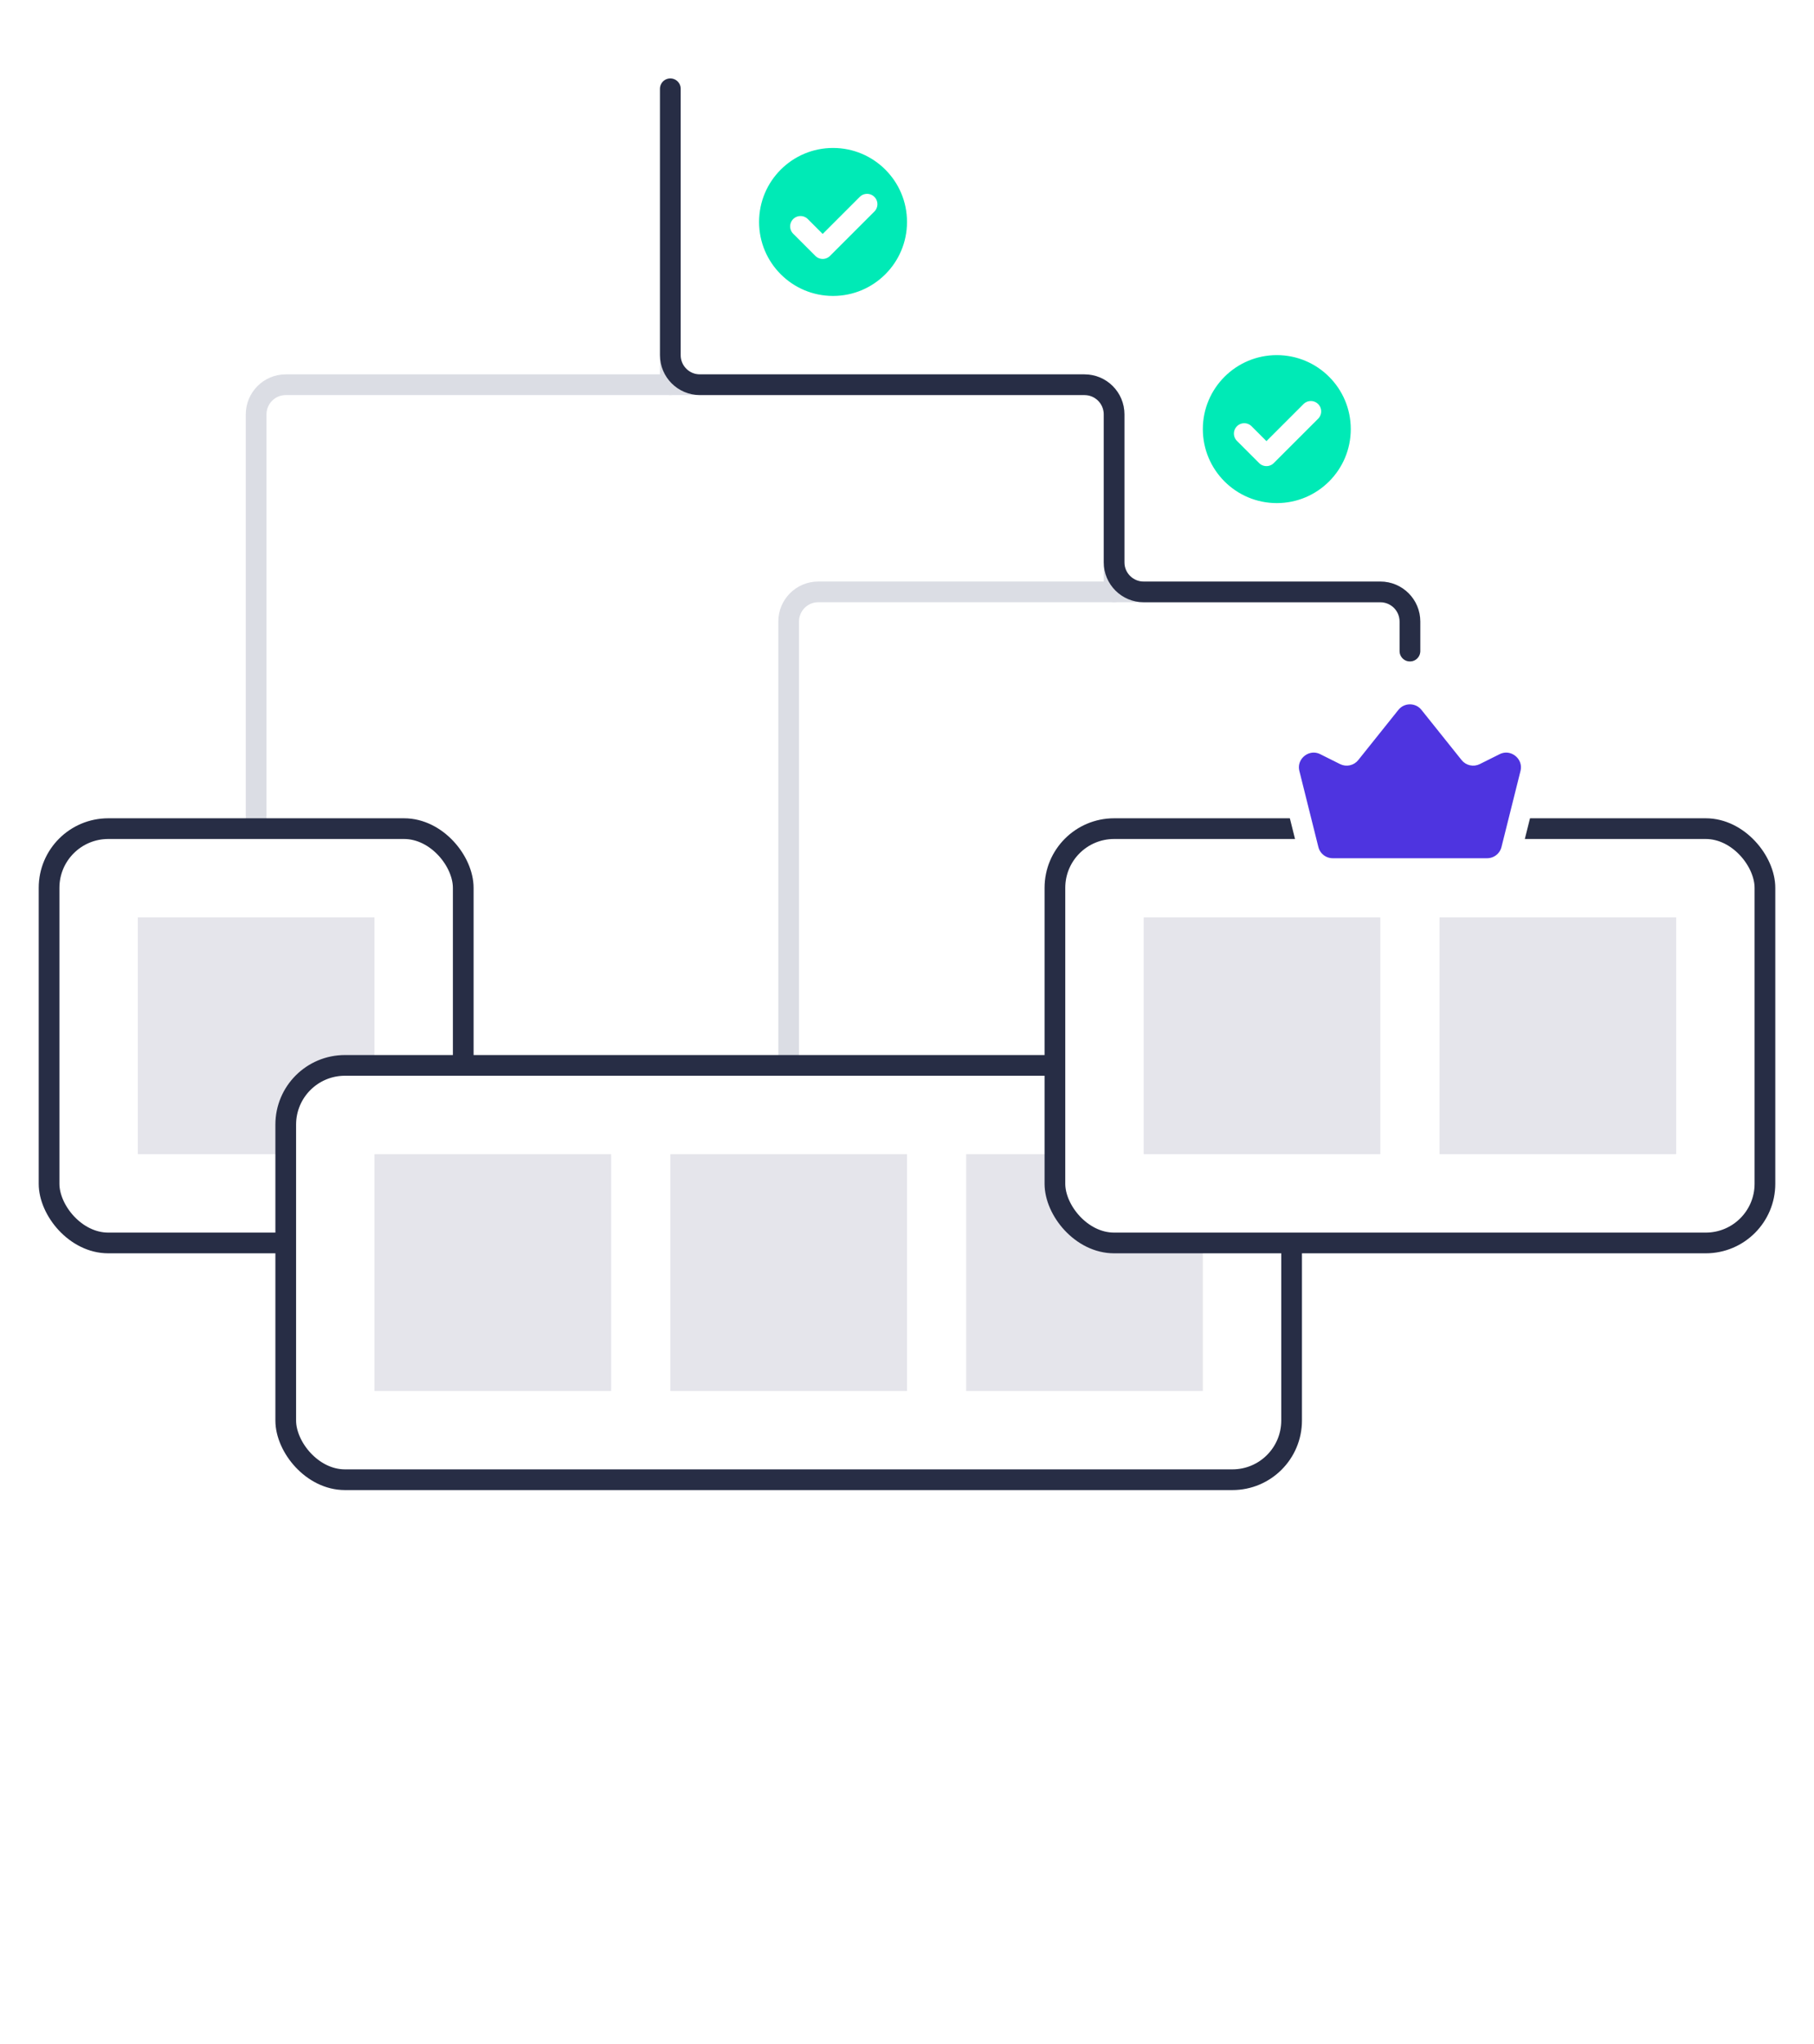<svg width="87" height="98" viewBox="0 0 87 98" fill="none" xmlns="http://www.w3.org/2000/svg">
<g clip-path="url(#clip0_1797_37805)">
<path d="M12.285 39.728V19.864C12.285 19.081 12.92 18.445 13.704 18.445H52.013C52.797 18.445 53.432 19.081 53.432 19.864V28.377" stroke="#DBDDE4" stroke-width="0.993" stroke-linecap="round" stroke-linejoin="round"/>
<path d="M67.621 31.215V29.796C67.621 29.012 66.986 28.377 66.202 28.377H39.243C38.46 28.377 37.825 29.012 37.825 29.796L37.825 51.079" stroke="#DBDDE4" stroke-width="0.993" stroke-linecap="round" stroke-linejoin="round"/>
<path d="M32.149 18.445L32.149 4.257" stroke="#DBDDE4" stroke-width="0.993" stroke-linecap="round" stroke-linejoin="round"/>
<rect x="2.353" y="39.728" width="19.864" height="19.864" rx="2.838" fill="white" stroke="#272D45" stroke-width="0.993" stroke-linecap="round" stroke-linejoin="round"/>
<rect x="6.609" y="43.985" width="11.351" height="11.351" fill="#E5E5EB"/>
<circle cx="39.953" cy="10.641" r="4.044" fill="#00EAB6" stroke="white" stroke-width="0.993"/>
<path d="M38.392 10.854L39.456 11.918L41.585 9.79" stroke="white" stroke-width="0.993" stroke-linecap="round" stroke-linejoin="round"/>
<circle cx="61.236" cy="20.573" r="4.044" fill="#00EAB6" stroke="white" stroke-width="0.993"/>
<path d="M59.675 20.787L60.739 21.851L62.868 19.723" stroke="white" stroke-width="0.993" stroke-linecap="round" stroke-linejoin="round"/>
<rect x="13.704" y="51.079" width="48.242" height="19.864" rx="2.838" fill="white" stroke="#272D45" stroke-width="0.993" stroke-linecap="round" stroke-linejoin="round"/>
<rect x="17.96" y="55.336" width="11.351" height="11.351" fill="#E5E5EB"/>
<rect x="32.149" y="55.336" width="11.351" height="11.351" fill="#E5E5EB"/>
<rect x="46.338" y="55.336" width="11.351" height="11.351" fill="#E5E5EB"/>
<g filter="url(#filter0_d_1797_37805)">
<rect x="50.594" y="39.728" width="34.053" height="19.864" rx="2.838" fill="white"/>
<rect x="50.594" y="39.728" width="34.053" height="19.864" rx="2.838" stroke="#272D45" stroke-width="0.993" stroke-linecap="round" stroke-linejoin="round"/>
</g>
<rect x="54.851" y="43.985" width="11.351" height="11.351" fill="#E5E5EB"/>
<rect x="69.04" y="43.985" width="11.351" height="11.351" fill="#E5E5EB"/>
<path d="M68.562 33.725L68.175 34.035L68.562 33.725C68.08 33.121 67.162 33.121 66.679 33.725L67.058 34.028L66.679 33.725L64.754 36.132C64.691 36.21 64.582 36.234 64.492 36.189L63.547 35.717C62.625 35.256 61.588 36.088 61.838 37.088L62.748 40.73C62.882 41.267 63.365 41.643 63.918 41.643H71.323C71.877 41.643 72.359 41.267 72.493 40.73L73.404 37.088C73.654 36.088 72.616 35.256 71.695 35.717L70.749 36.189C70.66 36.234 70.551 36.21 70.488 36.132L68.562 33.725Z" fill="#4E34E0" stroke="white" stroke-width="0.993"/>
<path d="M32.149 4.257V17.027C32.149 17.81 32.784 18.445 33.568 18.445H52.013C52.797 18.445 53.432 19.081 53.432 19.864V26.959C53.432 27.742 54.067 28.378 54.851 28.378H66.202C66.986 28.378 67.621 29.013 67.621 29.797V31.215" stroke="#272D45" stroke-width="0.993" stroke-linecap="round" stroke-linejoin="round"/>
</g>
<defs>
<filter id="filter0_d_1797_37805" x="48.679" y="37.813" width="37.884" height="23.695" filterUnits="userSpaceOnUse" color-interpolation-filters="sRGB">
<feFlood flood-opacity="0" result="BackgroundImageFix"/>
<feColorMatrix in="SourceAlpha" type="matrix" values="0 0 0 0 0 0 0 0 0 0 0 0 0 0 0 0 0 0 127 0" result="hardAlpha"/>
<feMorphology radius="1.419" operator="dilate" in="SourceAlpha" result="effect1_dropShadow_1797_37805"/>
<feOffset/>
<feComposite in2="hardAlpha" operator="out"/>
<feColorMatrix type="matrix" values="0 0 0 0 0 0 0 0 0 0.922 0 0 0 0 0.713 0 0 0 1 0"/>
<feBlend mode="normal" in2="BackgroundImageFix" result="effect1_dropShadow_1797_37805"/>
<feBlend mode="normal" in="SourceGraphic" in2="effect1_dropShadow_1797_37805" result="shape"/>
</filter>
<clipPath id="clip0_1797_37805">
<rect width="87" height="98" fill="white"/>
</clipPath>
</defs>
</svg>
